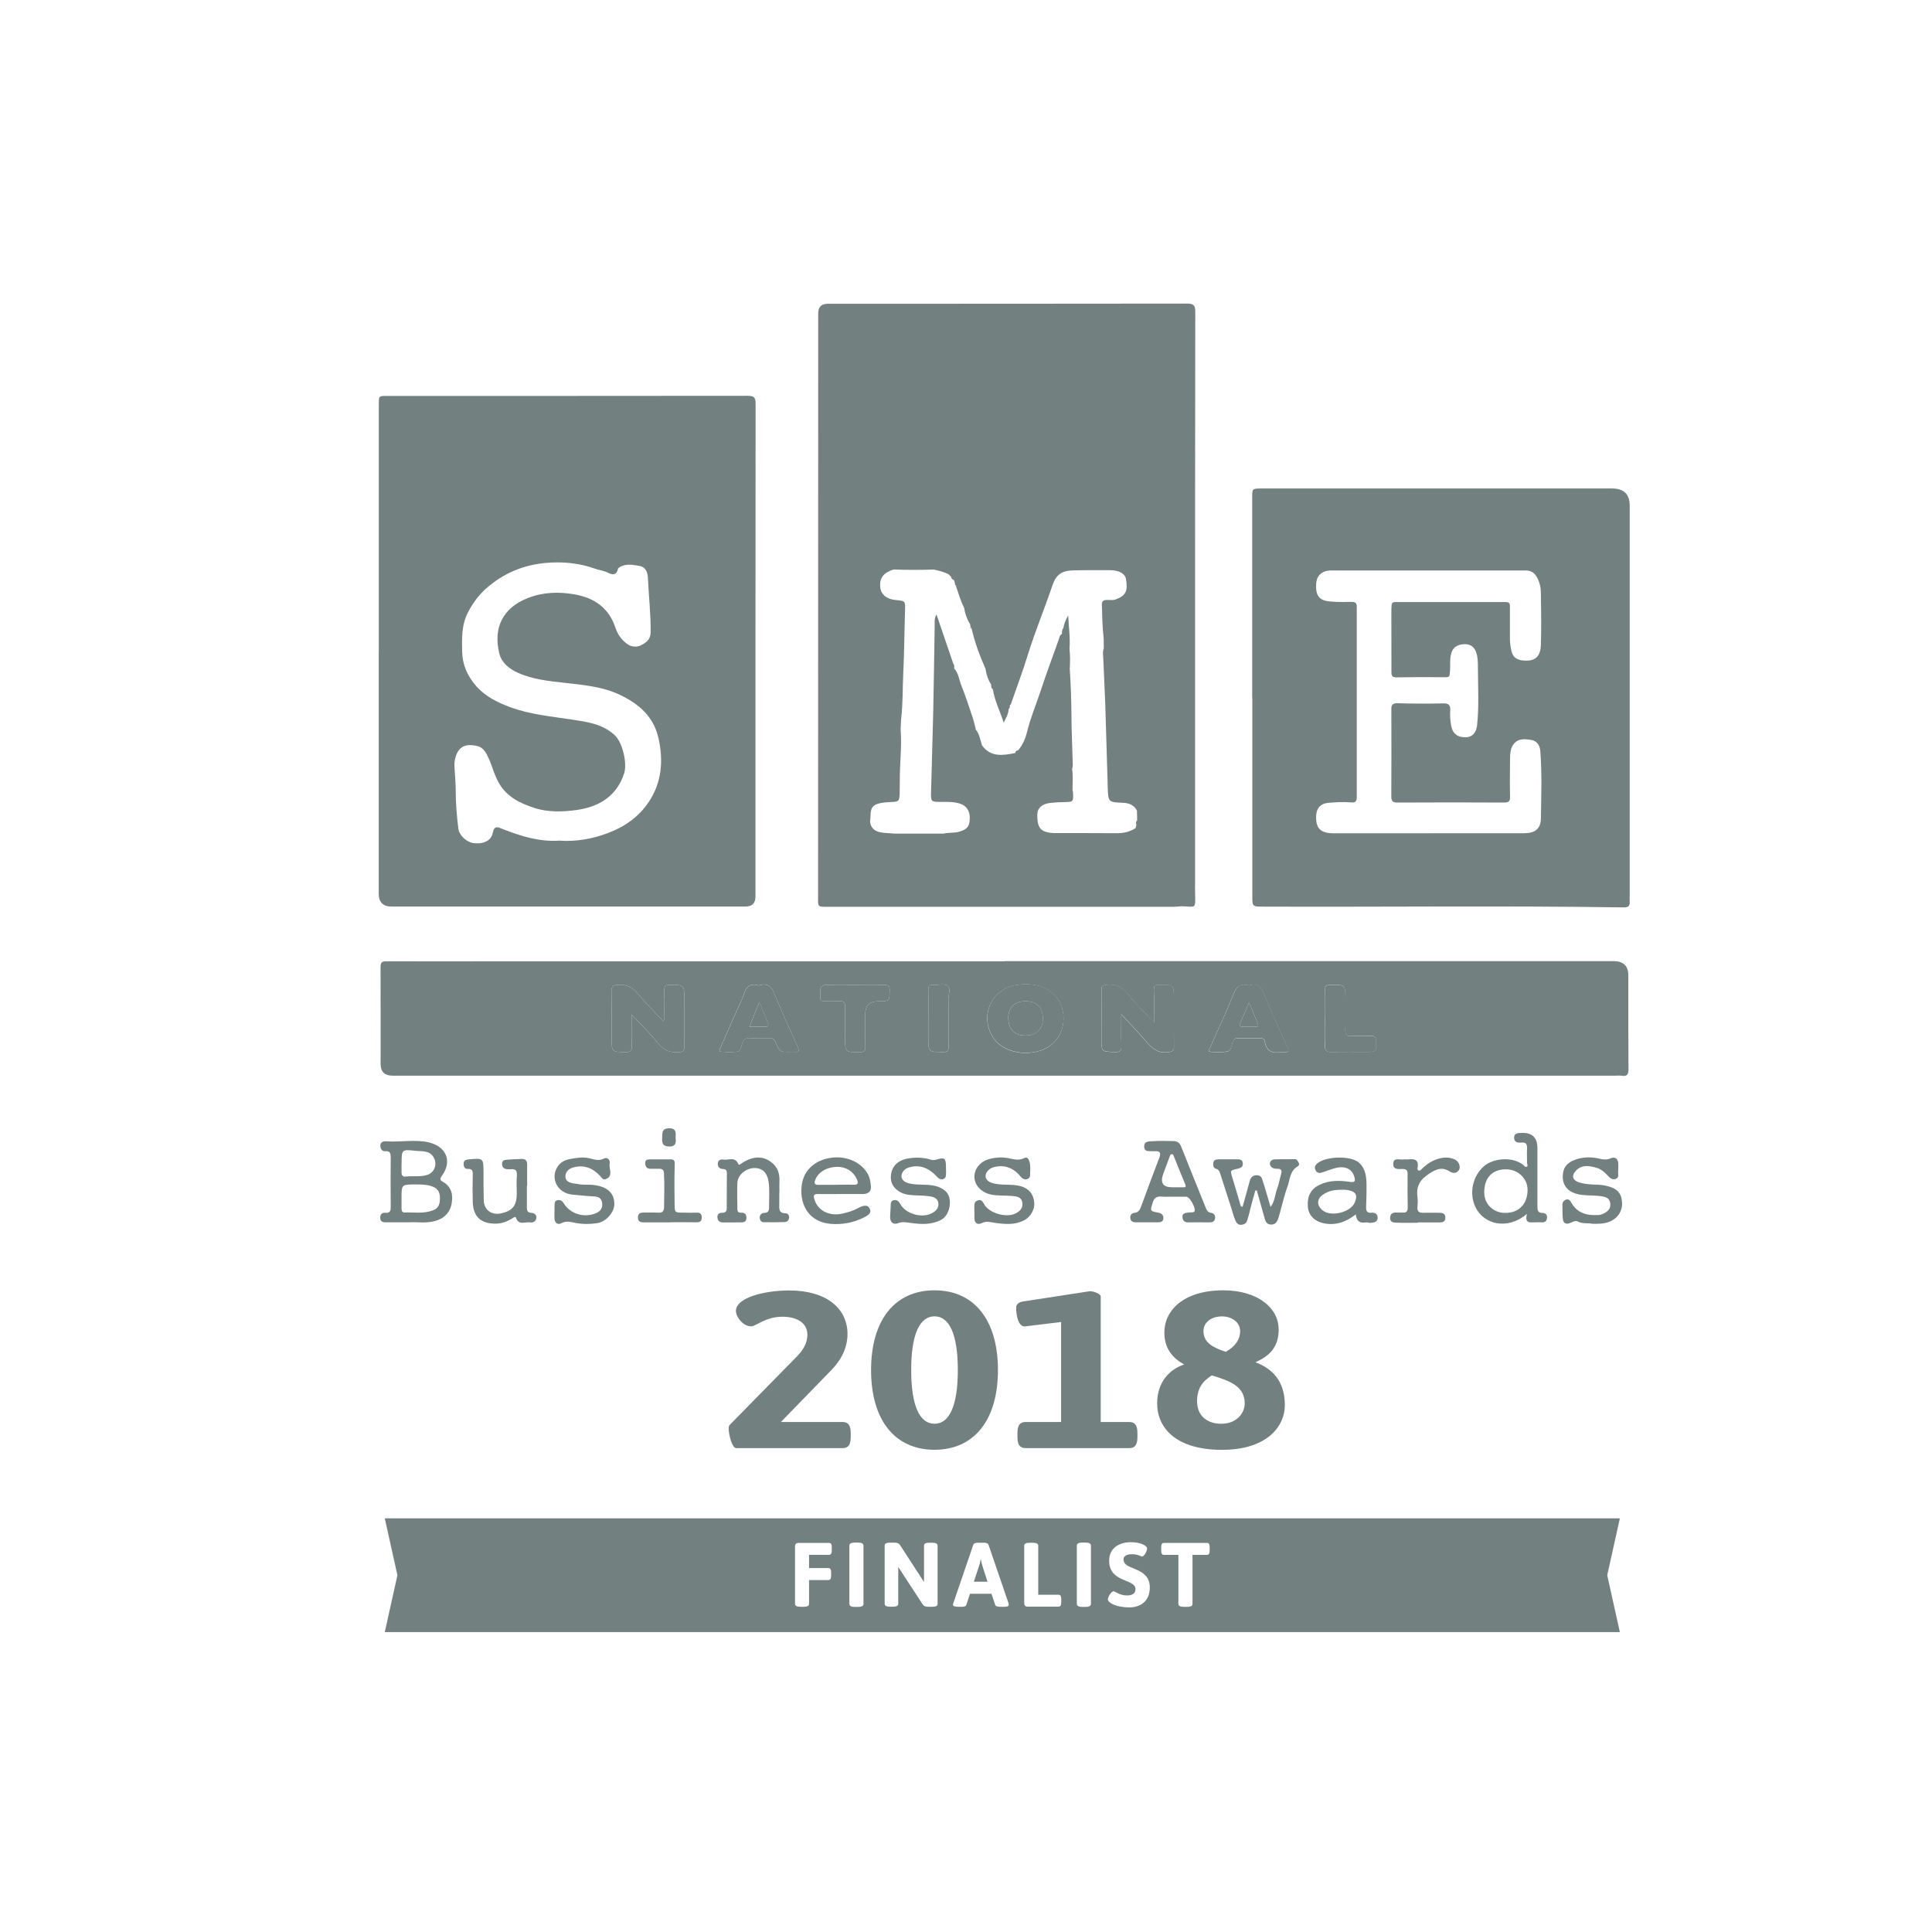 <?xml version="1.0" encoding="UTF-8"?><svg id="a" xmlns="http://www.w3.org/2000/svg" viewBox="0 0 300 300"><g id="b"><g><path d="M58.82,101.11c0-12.79,0-25.57,0-38.36,0-1.28,0-1.27,1.26-1.27,18.67,0,37.34,0,56.01-.02,1,0,1.24,.25,1.24,1.24-.03,25.5-.02,51.01-.02,76.51q0,1.56-1.57,1.56c-18.31,0-36.62,0-54.93,0q-2,0-2-2c0-12.56,0-25.11,0-37.67Zm28.11,29.43c2.54,.17,5.05-.27,7.49-1.19,2.58-.97,4.79-2.53,6.31-4.81,2.02-3.02,2.31-6.38,1.52-9.91-.76-3.38-3.05-5.33-5.96-6.72-2.71-1.3-5.68-1.55-8.62-1.88-2.49-.28-4.98-.53-7.29-1.58-1.33-.6-2.51-1.57-2.85-2.98-.97-3.99,.53-7.09,4.46-8.62,2.37-.92,4.83-.99,7.31-.54,3.04,.55,5.25,2.12,6.26,5.15,.35,1.04,.93,1.9,1.85,2.55,.7,.5,1.51,.49,2.13,.18,.73-.37,1.47-.85,1.49-1.96,.03-2.88-.3-5.73-.43-8.59-.04-.82-.41-1.62-1.26-1.76-1.02-.16-2.12-.42-3.12,.19-.11,.07-.24,.17-.27,.27-.24,1.12-1,.88-1.65,.55-.6-.3-1.25-.35-1.86-.57-2.52-.91-5.16-1.15-7.8-.9-3.43,.33-6.52,1.63-9.12,3.93-1.18,1.04-2.11,2.3-2.85,3.73-1.02,1.96-.95,4.03-.91,6.11,.04,2.03,.82,3.78,2.15,5.31,1.46,1.66,3.34,2.58,5.37,3.33,3.05,1.12,6.24,1.4,9.41,1.89,2.38,.37,4.73,.62,6.71,2.39,1.31,1.17,2,4.46,1.52,5.96-1.15,3.57-3.93,5.22-7.35,5.7-2.16,.3-4.45,.39-6.61-.32-2.16-.7-4.16-1.66-5.41-3.72-.75-1.23-1.07-2.63-1.65-3.93-.38-.85-.82-1.73-1.77-1.95-2.12-.51-3.21,.28-3.54,2.4-.04,.29-.04,.59-.02,.88,.06,1.2,.19,2.4,.19,3.61,0,1.99,.17,3.97,.41,5.94,.12,1.01,1.28,2.11,2.37,2.24,1.48,.19,2.74-.36,2.97-1.58,.24-1.25,.87-.88,1.54-.61,2.83,1.11,5.69,2.02,8.86,1.8Z" style="fill:#738080;"/><path d="M194.44,108.38c0-10.37,0-20.74,0-31.11,0-1.39,0-1.41,1.41-1.42,4.61-.01,9.22,0,13.84,0,13.54,0,27.08,0,40.63,0q2.74,0,2.74,2.67c0,20.12,0,40.23,0,60.35,0,.39-.03,.79,0,1.18,.04,.66-.3,.86-.9,.85-18.67-.28-37.35-.05-56.02-.12-1.68,0-1.68,0-1.68-1.69,0-10.24,0-20.48,0-30.71h0Zm27.44,21c4.94,0,9.88,0,14.81,0,1.64,0,2.55-.67,2.58-2.26,.05-3.49,.18-6.99-.09-10.49-.06-.83-.48-1.56-1.35-1.72-1.02-.18-2.15-.31-2.86,.72-.42,.6-.48,1.35-.49,2.07-.02,1.99-.05,3.99,0,5.98,.02,.74-.2,.94-.93,.94-5.53-.03-11.05-.03-16.58,0-.76,0-.93-.27-.93-.97,.03-4.28,.01-8.57,.01-12.85,0-.2,0-.39,0-.59-.04-.71,.16-1.04,.99-1.01,2.35,.07,4.71,.08,7.06,.02,.92-.03,1.13,.32,1.09,1.13-.05,.78,0,1.56,.15,2.34,.23,1.25,.98,1.84,2.35,1.79,.95-.04,1.57-.75,1.68-1.91,.3-2.97,.13-5.95,.12-8.92,0-.8,0-1.62-.29-2.42-.34-.92-1.04-1.25-1.9-1.2-.86,.05-1.61,.36-1.92,1.32-.33,1.03-.12,2.08-.25,3.11-.04,.32,.03,.71-.56,.7-2.58-.03-5.16-.03-7.74,.02-.75,.01-.77-.37-.77-.91,0-3.2-.01-6.41-.01-9.61,0-.2,.03-.39,.03-.59,0-.39,.14-.59,.58-.58,5.72,.01,11.44,.01,17.17,0,.56,0,.64,.25,.63,.71-.01,1.7,0,3.4,0,5.1,0,.63,.11,1.23,.25,1.84,.21,.89,.81,1.3,1.65,1.4,1.93,.24,2.85-.49,2.91-2.44,.06-2.22,.06-4.45,.01-6.67-.02-1.13,.1-2.23-.43-3.4-.46-1.03-.98-1.45-1.98-1.45-10.04,0-20.08,0-30.12,0-1.49,0-2.31,.77-2.38,2.13-.09,1.76,.47,2.53,2.09,2.68,1.13,.11,2.29,.09,3.43,.07,.59,0,.8,.18,.79,.79-.01,9.84-.01,19.68,0,29.53,0,.64-.21,.88-.85,.82-1.21-.12-2.41-.03-3.62,.07-1.11,.1-1.76,.8-1.83,1.89-.13,2.01,.64,2.83,2.66,2.83,4.94,0,9.88,0,14.81,0Z" style="fill:#738080;"/><path d="M155.98,149.25c31.53,0,63.06,0,94.6,0q2.27,0,2.27,2.24c0,4.84-.02,9.68,.02,14.52,0,.8-.19,1.17-1.04,1.03-.35-.06-.72-.01-1.08-.01-63.26,0-126.52,0-189.78,0q-1.87,0-1.87-1.82c0-5,.01-10.01-.01-15.01,0-.72,.17-.94,.93-.93,5.99,.03,11.97,0,17.96,0,26,0,52.01,0,78.01,0Zm-57.91,8.28c1.52,1.63,2.93,2.98,4.14,4.49,.91,1.13,1.94,1.48,3.3,1.35,.6-.06,.76-.22,.75-.81-.03-2.45,0-4.9,0-7.36,0-2.3,0-2.28-2.32-2.26-.68,0-.81,.26-.79,.87,.04,1.14,.03,2.29,0,3.43-.01,.42,.13,.88-.14,1.37-1.38-1.49-2.75-2.88-4.02-4.36-.82-.95-1.67-1.42-3-1.33-.92,.06-1.05,.34-1.04,1.11,.04,2.39,.02,4.77,.03,7.16,0,2.18,0,2.14,2.15,2.18,.8,.02,1-.23,.97-1-.06-1.51-.02-3.03-.02-4.84Zm76.03-.03c1.39,1.51,2.63,2.78,3.78,4.13,.97,1.13,1.92,2.03,3.61,1.75,.71-.11,.81-.29,.8-.91-.03-2.42-.01-4.84-.01-7.26,0-2.33,0-2.3-2.3-2.27-.65,0-.84,.2-.82,.85,.05,1.58,.02,3.17,.02,4.95-1.45-1.55-2.85-2.87-4.04-4.36-.91-1.15-1.92-1.62-3.35-1.45-.59,.07-.77,.19-.76,.79,.03,2.52,0,5.04,0,7.56,0,2.07,0,2.02,2.08,2.09,.83,.03,1.05-.2,1.01-1.02-.07-1.52-.02-3.04-.02-4.84Zm-14.79-4.68c-.36,.02-.72,.04-1.07,.08-4.19,.42-6.29,4.75-4,8.27,1.31,2.01,4.5,2.86,7.24,2,3.88-1.21,4.57-5.74,2.58-8.26-1.21-1.53-2.87-2.06-4.75-2.08Zm34.65,.21c-1.19-.3-1.89-.02-2.38,1.22-1.12,2.85-2.46,5.62-3.69,8.43-.09,.2-.46,.61,.08,.65,.88,.07,1.78,.11,2.63-.06,.63-.13,.58-.96,.8-1.47,.19-.44,.39-.6,.85-.58,1.11,.03,2.22,.02,3.34,0,.4,0,.73,.05,.8,.51,.22,1.47,1.12,1.89,2.48,1.64,.19-.04,.39,0,.59,0,.62,.03,.71-.14,.44-.73-1.22-2.67-2.43-5.34-3.54-8.06-.48-1.18-.98-2.07-2.4-1.54Zm-76.13,0c-1.34-.44-1.98,.19-2.34,1.4-.21,.71-.59,1.37-.9,2.06-.9,2.06-1.81,4.11-2.71,6.17-.1,.22-.34,.59,.05,.63,.87,.08,1.77,.13,2.63-.01,.46-.08,.53-.75,.67-1.21,.19-.64,.52-.95,1.27-.88,1,.09,2.02,.05,3.03,0,.49-.02,.69,.18,.87,.58,.67,1.58,.68,1.58,2.35,1.56,.2,0,.39-.02,.59,0,.74,.09,.81-.18,.52-.81-1.2-2.64-2.42-5.27-3.5-7.95-.5-1.25-1.06-2.07-2.53-1.55Zm15.06-.08c-1.44,0-2.88,.07-4.31-.02-.98-.06-1.3,.32-1.2,1.22,.02,.19,.04,.39,.01,.59-.09,.59,.2,.75,.73,.74,.69-.02,1.38,.05,2.06-.02,.78-.07,1.09,.14,1.06,1-.07,1.53-.02,3.07-.02,4.61,0,2.35,0,2.33,2.36,2.3,.66,0,.81-.22,.79-.86-.05-1.67-.02-3.33-.02-5q0-2.03,2.04-2.03c1.76,0,1.72,0,1.76-1.72,.02-.68-.24-.82-.84-.81-1.47,.03-2.94,.01-4.41,0Zm72.89,5.19h-.03c0,1.37,.07,2.74-.02,4.11-.07,.96,.32,1.14,1.16,1.11,1.73-.05,3.46-.02,5.19-.02,1.65,0,1.62,0,1.59-1.67-.01-.64-.22-.85-.84-.82-.94,.04-1.9-.05-2.84,.02-.83,.06-1.16-.15-1.11-1.06,.08-1.53,.02-3.07,.02-4.6,0-2.36,0-2.34-2.4-2.28-.62,.01-.75,.22-.74,.8,.04,1.47,.01,2.94,.01,4.4Zm-61.63-.05h0c0,1.01,0,2.02,0,3.03,0,2.26,0,2.23,2.32,2.24,.66,0,.83-.18,.83-.82-.03-2.48,.02-4.96-.03-7.43-.01-.69,.42-1.59-.12-2.01-.58-.45-1.51-.1-2.29-.15-.53-.04-.73,.18-.71,.74,.04,1.47,.01,2.93,.01,4.4Z" style="fill:#738080;"/><path d="M63.53,189.8c-1.41,0-2.52,0-3.64,0-.5,0-.85-.15-.85-.7,0-.49,.26-.83,.78-.78,.73,.07,.86-.29,.85-.93-.02-2.58-.02-5.16,0-7.75,0-.6-.15-.92-.82-.88-.5,.03-.76-.3-.79-.81-.03-.6,.43-.76,.84-.73,2.25,.17,4.54-.34,6.73,.18,2.52,.6,3.72,2.81,1.97,5.2-.33,.45-.29,.65,.16,.9,1.35,.76,1.62,2.03,1.37,3.38-.26,1.46-1.23,2.39-2.71,2.75-1.39,.35-2.8,.08-3.9,.17Zm-1.18-3.74c0,.52,0,1.04,0,1.56,0,.3,.05,.66,.43,.65,1.49-.04,2.99,.23,4.45-.33,.96-.36,1.08-1.08,1.08-1.94,0-.83-.3-1.43-1.12-1.74-.87-.34-1.78-.34-2.69-.34-2.15,.01-2.15,0-2.15,2.13Zm0-5.37c0,.46,0,.91,0,1.37-.01,.4,.2,.69,.56,.64,1.16-.15,2.35,.11,3.49-.28,1.14-.39,1.55-1.79,.88-2.8-.69-1.03-1.78-.81-2.73-.92-2.19-.25-2.19-.2-2.19,1.99Z" style="fill:#738080;"/><path d="M182.07,185.82c-.56,0-1.12,.04-1.67-.01-.77-.08-1.19,.18-1.42,.96-.39,1.29-.44,1.28,.91,1.54,.48,.09,.78,.35,.76,.86-.02,.52-.4,.63-.82,.63-1.14,0-2.29,0-3.43,0-.47,0-.85-.14-.89-.69-.03-.48,.24-.73,.69-.79,.53-.06,.78-.4,.95-.86,.94-2.56,1.87-5.12,2.86-7.67,.32-.83,.08-1.08-.73-1.03-.06,0-.13,0-.2,0-.58-.05-1.42,.19-1.41-.75,0-.88,.87-.77,1.43-.81,1.04-.07,2.09-.03,3.14-.01,.57,0,.94,.27,1.17,.85,1.24,3.14,2.52,6.27,3.78,9.41,.17,.44,.33,.81,.9,.89,.44,.06,.66,.41,.58,.87-.08,.47-.41,.61-.86,.6-1.11-.01-2.22-.02-3.33,0-.59,.01-.84-.31-.87-.83-.03-.53,.36-.63,.78-.68,.22-.03,.45-.05,.67-.05,.17,0,.33,0,.42-.16,.25-.45-.71-2.21-1.23-2.26-.06,0-.13-.01-.2-.01-.65,0-1.31,0-1.96,0h0Zm-.04-1.46c.56,0,1.11,.01,1.67,0,.23,0,.55,.04,.36-.42-.62-1.47-1.2-2.94-1.8-4.42-.06-.16-.12-.31-.32-.3-.2,.01-.24,.18-.3,.33-.34,.91-.69,1.82-1.02,2.74q-.74,2.08,1.41,2.07Z" style="fill:#738080;"/><path d="M237.12,188.47c-3.05,2.63-6.78,1.64-8.04-1.08-.98-2.12-.41-4.8,1.38-6.33,1.4-1.19,4.37-1.54,6.1-.15,.14,.12,.25,.36,.47,.27,.31-.13,.1-.39,.09-.59,0-.75-.04-1.5,0-2.25,.02-.64-.13-.99-.88-.92-.53,.05-1.12-.02-1.13-.75,0-.76,.62-.72,1.13-.75q2.49-.11,2.49,2.37c0,3.01,.01,6.01,0,9.02,0,.58,.03,1.03,.8,1.04,.43,0,.75,.26,.69,.76-.05,.44-.27,.72-.77,.69-.36-.02-.72,0-1.08,0-.74,0-1.68,.26-1.26-1.34Zm-3.39-.13c2.13,0,3.46-1.37,3.47-3.58,.01-1.76-1.49-3.19-3.36-3.19-2.14,0-3.38,1.33-3.37,3.62,.01,1.79,1.42,3.15,3.25,3.15Z" style="fill:#738080;"/><path d="M194.92,184.89c-.32,1.17-.67,2.34-.94,3.52-.08,.35-.2,.68-.29,1.03-.12,.49-.45,.69-.91,.74-.52,.06-.81-.3-.96-.69-.28-.69-.47-1.42-.7-2.14-.55-1.7-1.1-3.4-1.64-5.1-.11-.36-.25-.65-.66-.77-.44-.13-.46-.52-.42-.89,.05-.45,.39-.57,.78-.57,.95,0,1.9,0,2.84,0,.43,0,.89-.02,.96,.58,.07,.62-.37,.79-.83,.89-1.17,.26-1.14,.25-.78,1.41,.43,1.37,.81,2.75,1.22,4.12,.04,.15,.05,.33,.35,.4,.37-1.35,.76-2.69,1.12-4.05,.15-.55,.5-.86,1.03-.88,.39-.02,.77,.13,.89,.61,.09,.34,.24,.67,.34,1.01,.31,1.05,.62,2.1,.97,3.3,.7-.9,.68-1.92,1.01-2.79,.29-.75,.41-1.57,.64-2.35,.17-.58-.03-.8-.6-.78-.41,.01-.8-.08-1.04-.43-.3-.43,0-1,.59-1.03,1.04-.05,2.09,0,3.14-.04,.41-.01,.45,.28,.6,.51,.17,.25,.09,.49-.1,.6-1.27,.7-1.21,2.09-1.62,3.19-.55,1.49-.87,3.06-1.32,4.59-.19,.62-.39,1.3-1.25,1.27-.77-.03-.88-.65-1.04-1.22-.38-1.36-.76-2.71-1.14-4.07h-.23Z" style="fill:#738080;"/><path d="M130.43,185.41c-1.14,0-2.29,.02-3.43,0-.61-.01-.72,.21-.56,.77,.5,1.77,2.27,2.73,4.36,2.27,.85-.19,1.68-.44,2.47-.87,.53-.29,1.39-.66,1.76,.06,.41,.79-.37,1.16-1.01,1.47-1.6,.78-3.31,1.07-5.04,.93-3.18-.26-4.85-2.74-4.5-5.89,.25-2.31,1.88-3.87,4.26-4.32,2.44-.47,4.86,.5,5.97,2.39,.37,.64,.48,1.36,.53,2.07,.05,.82-.54,1.11-1.27,1.12-1.18,.01-2.35,0-3.53,0h0Zm-.6-1.44h0c.88,0,1.76-.04,2.64,0,.7,.03,.88-.17,.59-.84-.52-1.21-1.67-1.96-3.07-1.94-1.65,.03-2.97,.83-3.43,2.09-.19,.53,0,.71,.54,.7,.91-.02,1.82,0,2.73,0Z" style="fill:#738080;"/><path d="M210.51,188.58c-1.62,1.26-3.25,1.76-5.09,1.34-1.36-.31-2.25-1.28-2.34-2.54-.12-1.71,.51-2.79,1.85-3.42,1.52-.72,3.1-.67,4.68-.44,.75,.11,.89-.07,.7-.75-.35-1.26-1.42-1.79-2.99-1.38-.69,.18-1.35,.45-2.03,.67-.4,.13-.78,.12-1-.33-.22-.44-.12-.75,.28-1.09,1.33-1.12,5.22-1.23,6.48-.08,.97,.88,1.12,2.1,1.14,3.32,.02,1.21-.02,2.41-.06,3.62-.02,.59,.2,.86,.8,.81,.58-.05,1,.18,.99,.8-.01,.65-.57,.72-1.06,.77-.25,.03-.52-.1-.77-.06-.89,.14-1.45-.16-1.56-1.23Zm-1.93-3.84c-1.52,0-2.13,.15-2.99,.66-1.11,.65-1.22,1.7-.25,2.52,1.28,1.1,4.37,.36,5.03-1.2,.47-1.11,.18-1.68-1-1.91-.35-.07-.71-.07-.78-.08Z" style="fill:#738080;"/><path d="M151.3,188.15c0-.1,0-.2,0-.29,.03-.53-.19-1.19,.49-1.45,.75-.29,.89,.45,1.21,.86,.97,1.24,3.37,1.81,4.68,1.16,.71-.36,1.18-.83,1.07-1.66-.13-.95-.96-1.01-1.64-1.07-1.07-.09-2.15,.01-3.22-.21-2.28-.48-3.32-2.68-2.02-4.39,.75-.98,1.87-1.24,3.02-1.35,.55-.05,1.1-.01,1.66,.08,.81,.14,1.62,.46,2.47,0,.48-.26,.71,.13,.83,.54,.21,.7,.11,1.43,.1,2.14,0,.28-.18,.51-.45,.58-.43,.12-.75-.07-1.02-.4-.93-1.12-2.07-1.76-3.58-1.57-.64,.08-1.22,.27-1.61,.8-.52,.71-.21,1.42,.62,1.72,1.48,.52,3.05,.14,4.55,.54,1.26,.35,2,1.15,2.14,2.55,.1,1.06-.58,2.23-1.53,2.73-1.47,.79-3.03,.64-4.58,.42-.69-.1-1.31-.32-2.04,.04-.62,.31-1.16,.05-1.14-.8,0-.33,0-.65,0-.98h0Z" style="fill:#738080;"/><path d="M247.19,190.01c-.7-.12-1.47,.04-2.18-.33-.39-.2-.75,.03-1.11,.19-.67,.3-1.17,.14-1.23-.66-.06-.71-.05-1.43-.06-2.15,0-.42,.27-.7,.62-.8,.36-.1,.59,.17,.76,.48,.92,1.65,2.44,2.03,4.17,1.93,.55-.03,1.03-.28,1.42-.59,.41-.33,.57-.87,.42-1.42-.13-.48-.42-.71-.95-.83-1.22-.29-2.47-.12-3.7-.33-1.98-.33-2.95-1.56-2.62-3.48,.16-.92,.77-1.48,1.59-1.83,1.34-.57,2.74-.59,4.14-.25,.57,.14,1.06,.17,1.61-.07,.67-.3,1.16,.02,1.21,.75,.03,.45,0,.92-.02,1.37-.02,.4,.18,.9-.4,1.08-.51,.16-.86-.14-1.18-.49-.55-.62-1.2-1.13-2.01-1.32-.99-.23-2.01-.4-2.86,.42-.86,.83-.67,1.61,.46,1.95,.82,.24,1.67,.29,2.52,.32,.59,.02,1.17,.06,1.75,.21,1.58,.39,2.24,1.09,2.33,2.56,.09,1.38-.75,2.58-2.12,3.05-.82,.28-1.67,.28-2.56,.25Z" style="fill:#738080;"/><path d="M146.9,181.58c0,.16,0,.33,0,.49-.01,.39,.04,.84-.42,1.01-.43,.16-.76-.11-1.03-.4-1.03-1.1-2.23-1.79-3.81-1.52-.63,.11-1.2,.31-1.52,.93-.35,.68,0,1.32,.71,1.56,1.08,.37,2.19,.26,3.3,.34,.95,.07,1.84,.27,2.62,.91,1.3,1.07,.78,3.76-.55,4.48-1.59,.86-3.2,.73-4.85,.51-.65-.09-1.24-.21-1.91,.05-.75,.29-1.25-.18-1.22-1.01,.02-.52,.06-1.04,.08-1.56,.02-.42-.04-.92,.52-1.01,.47-.08,.76,.19,.99,.62,.81,1.48,3.23,2.2,4.79,1.46,.71-.34,1.22-.85,1.1-1.66-.11-.78-.82-.95-1.48-1.04-1.03-.14-2.08-.07-3.12-.21-1.55-.21-2.73-1.25-2.77-2.59-.04-1.66,.94-2.75,2.65-3.05,1.18-.2,2.33-.18,3.48,.16,.31,.1,.62,.12,.96,.01,1.25-.38,1.44-.23,1.47,1.04,0,.16,0,.33,0,.49Z" style="fill:#738080;"/><path d="M86.11,188.04c0-.26-.02-.52,0-.78,.03-.35-.05-.77,.42-.89,.48-.11,.79,.12,1.04,.53,1.05,1.66,3.23,2.26,5.05,1.45,.68-.3,.94-.82,.89-1.47-.05-.63-.4-1.05-1.14-1.09-1.17-.06-2.34-.18-3.5-.29-2.29-.23-3.48-2.49-2.29-4.34,.46-.72,1.2-1.06,1.95-1.19,.98-.18,1.99-.35,3.01-.11,.73,.17,1.43,.47,2.24,.04,.49-.26,1.01,.17,.89,.78-.16,.83,.66,1.97-.67,2.44-.36,.13-.6-.28-.85-.55-1.13-1.21-2.47-1.74-4.13-1.29-.71,.2-1.18,.64-1.22,1.33-.04,.74,.53,1.03,1.22,1.14,.65,.1,1.28,.23,1.94,.21,.69-.02,1.37,.03,2.04,.19,1.61,.4,2.42,1.37,2.39,2.88-.03,1.26-1.32,2.71-2.65,2.9-1.13,.17-2.28,.18-3.41-.04-.73-.14-1.4-.36-2.17,.05-.51,.28-1.03,0-1.06-.72-.02-.39,0-.78,0-1.18h-.01Z" style="fill:#738080;"/><path d="M121.01,185.17c0,.56,0,1.11,0,1.67,.01,.72-.21,1.57,1.01,1.56,.3,0,.57,.33,.51,.72-.06,.36-.3,.63-.65,.64-1.11,.04-2.22,.05-3.33,.02-.37,0-.56-.34-.58-.68-.03-.42,.29-.74,.62-.75,.87-.02,.83-.49,.83-1.16,0-1.24,.1-2.48-.08-3.71-.21-1.38-.98-2.13-2.21-2.11-1.29,.02-2.58,1.07-2.63,2.28-.06,1.37,0,2.74,0,4.11,0,.44,.2,.56,.6,.55,.58-.03,.82,.27,.8,.85-.02,.61-.45,.64-.89,.65-.91,.01-1.83,0-2.74,.01-.59,.01-.85-.33-.87-.83-.02-.48,.32-.68,.77-.67,.53,.01,.68-.29,.68-.74,0-1.8,0-3.59,.02-5.39,0-.44-.15-.66-.62-.67-.49-.01-.8-.3-.79-.81,.01-.57,.44-.73,.89-.65,.78,.13,1.78-.52,2.29,.69,.12,.29,.42-.06,.64-.19,1.82-1.17,3.55-1.09,4.88,.26,.7,.71,.91,1.62,.87,2.61-.03,.59,0,1.18,0,1.76h0Z" style="fill:#738080;"/><path d="M81.81,184.15c0,1.11,.02,2.22,0,3.33-.01,.51,.12,.81,.68,.85,.47,.03,.85,.26,.79,.8-.06,.5-.46,.76-.92,.68-.77-.14-1.82,.55-2.25-.74-.08-.23-.39,.02-.58,.13-.82,.51-1.68,.82-2.67,.81-2.22-.03-3.39-1.12-3.45-3.35-.04-1.41-.04-2.81,0-4.22,.02-.59-.04-.96-.74-.93-.5,.02-.67-.31-.68-.76-.01-.5,.26-.67,.73-.71,2.36-.23,2.35-.24,2.36,2.06,0,1.44-.01,2.88,.04,4.32,.05,1.45,1.2,2.3,2.63,2,1.85-.39,2.5-1.21,2.49-3.13,0-.95-.05-1.9,.02-2.84,.05-.72-.25-.95-.9-.9-.23,.02-.46,.02-.68,0-.45-.06-.7-.31-.72-.78-.03-.54,.32-.66,.75-.69,.78-.05,1.56-.11,2.35-.12,.55,0,.81,.29,.8,.88-.03,1.11,0,2.22,0,3.33Z" style="fill:#738080;"/><path d="M220.18,189.87c-1.08,0-2.15,.03-3.23-.01-.5-.02-1.13-.01-1.09-.79,.03-.7,.51-.83,1.1-.78,.29,.02,.59-.02,.88,0,.55,.03,.75-.2,.75-.75-.03-1.76-.04-3.53-.02-5.29,0-.58-.26-.72-.77-.73-.61-.01-1.49,.17-1.46-.81,.04-1.04,.96-.59,1.53-.67,.26-.04,.53,.02,.78-.01,.99-.12,1.71,.03,1.47,1.3-.03,.15-.03,.35,.16,.42,.23,.09,.36-.1,.49-.23,.82-.82,1.76-1.42,2.9-1.67,.79-.18,1.56-.14,2.29,.22,.57,.28,.91,1.15,.57,1.63-.35,.51-.9,.53-1.39,.22-1.27-.8-2.25-.41-3.72,.69-1.1,.82-1.51,1.88-1.32,3.23,.07,.51,.05,1.05,0,1.57-.06,.7,.25,.93,.91,.91,.82-.03,1.63,0,2.45,0,.54,0,.99,.09,.97,.79-.02,.65-.44,.71-.94,.71-1.11,0-2.22,0-3.33,0v.07Z" style="fill:#738080;"/><path d="M104.04,189.81c-1.34,0-2.68-.01-4.02,0-.56,0-.97-.09-.96-.79,.02-.63,.4-.74,.92-.73,.69,.01,1.38-.04,2.06,.01,.69,.05,1.07-.06,1.08-.91,.02-1.73,.07-3.46-.02-5.19-.03-.59-.28-.72-.78-.71-.46,.01-.92,.01-1.37,0-.52-.02-.75-.38-.77-.85-.02-.53,.36-.62,.8-.62,1.05,0,2.09,0,3.14,0,.55,0,.67,.2,.65,.78-.06,2.06-.05,4.12-.02,6.18,.02,1.32,.04,1.32,1.41,1.32,.69,0,1.37,.03,2.06,0,.56-.02,.76,.27,.75,.78-.01,.52-.27,.73-.81,.72-1.37-.03-2.75-.01-4.12-.01h0Z" style="fill:#738080;"/><path d="M104.91,176.75c.1,.74-.01,1.3-1.03,1.28-.91-.02-1.11-.48-1.06-1.25,.05-.73-.16-1.55,1.05-1.58,1.22-.03,1.06,.76,1.04,1.56Z" style="fill:#738080;"/><path d="M98.08,157.53c0,1.8-.04,3.32,.02,4.84,.03,.77-.17,1.02-.97,1-2.15-.04-2.15,0-2.15-2.18,0-2.39,.01-4.77-.03-7.16-.01-.77,.11-1.05,1.04-1.11,1.33-.09,2.18,.38,3,1.33,1.27,1.48,2.64,2.87,4.02,4.36,.27-.49,.12-.94,.14-1.37,.04-1.14,.05-2.29,0-3.43-.02-.61,.11-.86,.79-.87,2.32-.02,2.32-.04,2.32,2.26,0,2.45-.03,4.9,0,7.36,0,.59-.15,.76-.75,.81-1.37,.13-2.4-.21-3.3-1.35-1.21-1.51-2.61-2.86-4.14-4.49Z" style="fill:#738080;"/><path d="M174.11,157.49c0,1.81-.05,3.33,.02,4.84,.04,.82-.18,1.05-1.01,1.02-2.08-.07-2.08-.02-2.08-2.09,0-2.52,.03-5.04,0-7.56,0-.6,.18-.72,.76-.79,1.43-.17,2.44,.3,3.35,1.45,1.19,1.49,2.59,2.81,4.04,4.36,0-1.78,.03-3.37-.02-4.95-.02-.65,.17-.84,.82-.85,2.3-.03,2.3-.05,2.3,2.27,0,2.42-.02,4.84,.01,7.26,0,.62-.1,.8-.8,.91-1.69,.27-2.65-.62-3.61-1.75-1.15-1.35-2.39-2.62-3.78-4.13Z" style="fill:#738080;"/><path d="M159.32,152.81c1.88,.02,3.54,.55,4.75,2.08,1.99,2.52,1.3,7.05-2.58,8.26-2.74,.86-5.93,0-7.24-2-2.29-3.52-.19-7.85,4-8.27,.36-.04,.71-.05,1.07-.08Zm-2.75,5.26c0,1.73,.94,2.71,2.61,2.72,1.73,.01,2.75-.95,2.75-2.6,0-1.73-.92-2.7-2.62-2.72-1.71-.02-2.74,.95-2.75,2.6Z" style="fill:#738080;"/><path d="M193.98,153.02c1.43-.53,1.92,.36,2.4,1.54,1.11,2.72,2.32,5.39,3.54,8.06,.27,.59,.17,.77-.44,.73-.2-.01-.4-.04-.59,0-1.36,.26-2.25-.17-2.48-1.64-.07-.46-.4-.51-.8-.51-1.11,.02-2.22,.03-3.34,0-.47-.01-.66,.14-.85,.58-.22,.51-.17,1.34-.8,1.47-.85,.17-1.76,.13-2.63,.06-.54-.04-.17-.46-.08-.65,1.23-2.81,2.57-5.58,3.69-8.43,.49-1.24,1.18-1.53,2.38-1.22Zm-.02,2.63c-.51,1.18-.96,2.21-1.4,3.25-.17,.4,0,.53,.39,.53,.68,0,1.37-.01,2.05,0,.41,0,.42-.2,.3-.5l-1.34-3.28Z" style="fill:#738080;"/><path d="M117.84,153.03c1.46-.51,2.03,.3,2.53,1.55,1.08,2.69,2.3,5.31,3.5,7.95,.29,.63,.22,.9-.52,.81-.19-.02-.39,0-.59,0-1.66,.02-1.67,.02-2.35-1.56-.17-.41-.38-.61-.87-.58-1.01,.05-2.03,.08-3.03,0-.75-.07-1.07,.25-1.27,.88-.14,.46-.21,1.13-.67,1.21-.86,.14-1.76,.09-2.63,.01-.39-.04-.14-.41-.05-.63,.9-2.06,1.8-4.12,2.71-6.17,.3-.69,.69-1.35,.9-2.06,.36-1.22,1.01-1.84,2.34-1.4Zm-1.48,6.41c.9,0,1.68,0,2.46,0,.48,0,.57-.2,.4-.61-.42-1.01-.83-2.02-1.32-3.21l-1.54,3.82Z" style="fill:#738080;"/><path d="M132.9,152.95c1.47,0,2.94,.02,4.41,0,.6-.01,.86,.12,.84,.81-.04,1.72,0,1.72-1.76,1.72q-2.05,0-2.04,2.03c0,1.67-.03,3.33,.02,5,.02,.64-.13,.85-.79,.86-2.36,.03-2.36,.06-2.36-2.3,0-1.54-.05-3.07,.02-4.61,.04-.85-.27-1.07-1.06-1-.68,.06-1.37,0-2.06,.02-.53,.01-.82-.16-.73-.74,.03-.19,0-.39-.01-.59-.1-.9,.21-1.28,1.2-1.22,1.43,.09,2.87,.02,4.31,.02Z" style="fill:#738080;"/><path d="M205.79,158.14c0-1.47,.03-2.94-.01-4.4-.02-.58,.12-.79,.74-.8,2.4-.05,2.4-.08,2.4,2.28,0,1.53,.06,3.07-.02,4.6-.05,.91,.28,1.12,1.11,1.06,.94-.07,1.89,.02,2.84-.02,.62-.02,.83,.18,.84,.82,.03,1.67,.06,1.67-1.59,1.67-1.73,0-3.46-.04-5.19,.02-.85,.03-1.23-.15-1.16-1.11,.09-1.36,.02-2.74,.02-4.11h.03Z" style="fill:#738080;"/><path d="M144.16,158.08c0-1.47,.03-2.93-.01-4.4-.02-.56,.18-.78,.71-.74,.78,.06,1.7-.3,2.29,.15,.54,.42,.11,1.32,.12,2.01,.05,2.48,0,4.96,.03,7.43,0,.64-.17,.82-.83,.82-2.31,0-2.32,.02-2.32-2.24,0-1.01,0-2.02,0-3.03h0Z" style="fill:#738080;"/><g><path d="M185.57,137.64c0-11.05,0-22.11,0-33.16,0-18.71,0-37.41,.03-56.12,0-.96-.3-1.22-1.23-1.22-18.61,.03-37.22,.02-55.83,.03q-1.49,0-1.49,1.47c0,30.12-.01,60.24-.02,90.36,0,1.96-.22,1.81,1.97,1.81,17.73-.01,35.45,0,53.18,0,.42,0,.84-.06,1.26-.09,.25,.01,.51,.02,.76,.03,1.38,.1,1.39,.1,1.39-1.25,0-.62-.03-1.24-.03-1.86Zm-51.21-11.79c0-.07-.01-.15-.04-.2,.03,.06,.03,.13,.04,.2h0Zm0,0h0c.2-.05,.39-.14,.53-.26-.14,.12-.34,.21-.53,.26Zm42.05,2.36l-.06,.36c.09,.06,.16,.14,.16,.23,0-.09-.06-.18-.16-.23-.89,.59-1.87,.82-2.95,.81-3.1-.03-6.19-.01-9.29-.02-.36,0-.72,0-1.07-.05-1.52-.21-1.99-.89-1.97-2.81,0-1.01,.73-1.68,2.01-1.82,.71-.08,1.43-.12,2.14-.13,1.45-.03,1.46-.02,1.4-1.49,0-.13-.06-.25-.08-.38,.01-1.1,.1-2.2-.07-3.3-.28-.11-.32-.31-.31-.52,0,.21,.04,.41,.31,.52,.17-.41,.1-.84,.09-1.25-.06-2.4-.18-4.8-.19-7.2-.01-2.37-.11-4.73-.26-7.09,.06-1.03,.08-2.07-.04-3.1-.41-.4-.38-.87-.33-1.34-.05,.47-.08,.94,.33,1.34,.14-1.73-.13-3.44-.2-5.17-.38,.63-.64,1.27-.75,1.97-.26,.26-.19,.6-.23,.91h0c-.38,.18-.39,.59-.5,.9-.94,2.62-1.91,5.23-2.78,7.87-.71,2.16-1.6,4.25-2.14,6.46-.25,1.04-.68,2.03-1.4,2.85h-.03c-.24,.02-.37,.15-.38,.38l-.02,.02h0c-1.88,.37-3.76,.7-5.13-1.16v-.02h-.01c-.29-.79-.38-1.67-.91-2.37l-.05-.05h0c-.16-.63-.29-1.26-.49-1.87-.57-1.69-1.12-3.39-1.78-5.04-.35-.88-.42-1.88-1.1-2.61,0-.27,.05-.56-.17-.78v-.05h0c-.84-2.48-1.69-4.95-2.58-7.56-.36,.59-.27,1.06-.28,1.5-.08,4.57-.13,9.13-.23,13.7-.09,4.17-.24,8.34-.34,12.51-.03,1.32,.06,1.38,1.36,1.39,1.04,0,2.09-.05,3.11,.26,1.01,.31,1.56,1.12,1.55,2.23-.02,1.31-.38,1.73-1.55,2.11-.83,.27-1.69,.12-2.51,.32-2.53,0-5.07,0-7.6,0-.1,.27-.26,.43-.43,.51,.18-.08,.33-.23,.43-.51-.48-.03-.97-.06-1.45-.1-.92-.07-1.8-.22-2.25-1.18l-.13-.56s-.07-.01-.09-.02c.03,.01,.06,.02,.09,.02,.02-.26,.07-.51,.07-.77-.02-1.44,.38-1.94,1.79-2.17,.45-.07,.9-.11,1.36-.12,1.27-.04,1.36-.13,1.38-1.43,.01-.68,.02-1.37,.02-2.05,0-2.6,.33-5.2,.13-7.81l.07-1.56h0c.3-2.4,.22-4.82,.34-7.23,.16-3.19,.17-6.39,.27-9.59,.05-1.56,.07-1.56-1.45-1.7-1.4-.12-2.29-.86-2.4-2-.13-1.4,.47-2.21,2.06-2.74,2.08,.09,4.16,.07,6.24,.01,.42-.3,.87-.37,1.32-.36-.45,0-.89,.06-1.32,.36,.8,.17,1.59,.35,2.32,.74l.38,.37h0c.04,.28,.2,.46,.47,.53l.2,.8c.12,.03,.16,.11,.12,.22v.03h.01c.38,1.1,.71,2.22,1.23,3.27h0c.14,.92,.46,1.77,.94,2.56l.05,.37,.16,.24h0c.5,2.17,1.26,4.25,2.17,6.27h0c.12,.88,.39,1.71,.88,2.46,0,.26-.03,.53,.25,.7h0c.28,1.77,1.08,3.35,1.7,5.21,.37-.81,.76-1.37,.75-2.09,.21-.15,.21-.37,.19-.6h0c.21-.1,.22-.31,.28-.49,.84-2.42,1.74-4.81,2.49-7.25,1.14-3.69,2.62-7.25,3.86-10.9,.56-1.64,1.42-2.26,3.19-2.31,1.93-.05,3.85-.03,5.78-.03,1.33,0,2.3,.54,2.44,1.35,.32,1.93-.03,2.6-1.6,3.19-.48,.18-.97,.05-1.45,.08-.48,.03-.7,.21-.69,.72,.05,1.75,.07,3.51,.28,5.26l.02,1.55h0c-.21,.47-.11,.97-.09,1.45,.09,2.35,.23,4.69,.31,7.03,.15,4.37,.25,8.74,.39,13.11,.07,2.28,.08,2.28,2.37,2.38,.94,.04,1.71,.34,2.17,1.22,.01,.5,.02,1.01,.03,1.51h0c-.26,.23-.16,.52-.11,.79Z" style="fill:#738080;"/><path d="M150.82,97.63l-.16-.24c-.03,.13,.03,.21,.16,.24Z" style="fill:#738080;"/></g><path d="M156.57,158.07c0-1.65,1.03-2.62,2.75-2.6,1.7,.02,2.63,.99,2.62,2.72,0,1.65-1.03,2.61-2.75,2.6-1.67-.01-2.62-.99-2.61-2.72Z" style="fill:#738080;"/><path d="M193.96,155.65l1.34,3.28c.12,.3,.11,.5-.3,.5-.68,0-1.37,0-2.05,0-.38,0-.56-.13-.39-.53,.45-1.04,.89-2.07,1.4-3.25Z" style="fill:#738080;"/><path d="M116.37,159.43l1.54-3.82c.49,1.19,.9,2.2,1.32,3.21,.17,.41,.08,.62-.4,.61-.78-.01-1.55,0-2.46,0Z" style="fill:#738080;"/></g></g><g><path d="M131.6,207.14c0,2.21-1.04,4.12-2.54,5.64l-7.81,8.03h9.6c.87,0,1.25,.52,1.25,1.73v.59c0,1.21-.37,1.73-1.25,1.73h-16.54c-.62,0-1.16-2.04-1.16-3.04,0-.24,.04-.42,.12-.52l10.52-10.72c.91-.93,1.58-2.04,1.58-3.32,0-1.87-1.66-2.8-3.87-2.8-2.66,0-4.11,1.49-4.86,1.49-1.29,0-2.37-1.49-2.37-2.39,0-2.04,4.36-3.18,8.27-3.18,5.86,0,9.06,2.84,9.06,6.78Z" style="fill:#738080;"/><path d="M154.96,212.74c0,7.78-3.7,12.38-9.85,12.38s-9.85-4.6-9.85-12.38,3.7-12.38,9.85-12.38,9.85,4.6,9.85,12.38Zm-13.47,0c0,5.5,1.29,8.34,3.62,8.34s3.62-2.84,3.62-8.34-1.29-8.34-3.62-8.34-3.62,2.84-3.62,8.34Z" style="fill:#738080;"/><path d="M170.92,201.33v19.48h4.45c.87,0,1.25,.52,1.25,1.73v.59c0,1.21-.37,1.73-1.25,1.73h-16.13c-.87,0-1.25-.52-1.25-1.73v-.59c0-1.21,.37-1.73,1.25-1.73h5.53v-15.53l-5.65,.69c-1.08,0-1.33-1.94-1.33-2.91,0-.52,.37-.86,1.08-.97l10.35-1.59c.67,0,1.7,.42,1.7,.83Z" style="fill:#738080;"/><path d="M198.56,206.38c0,2.91-1.54,4.22-3.62,5.15,2.58,.97,4.57,2.87,4.57,6.68,0,3.18-2.66,6.92-9.77,6.92s-10.06-3.39-10.06-7.23c0-3.25,1.91-5.29,4.2-6.02-1.79-1-3.08-2.46-3.08-4.98,0-3.39,2.95-6.54,9.14-6.54,5.4,0,8.6,2.77,8.6,6.02Zm-12.68,11.21c0,2.08,1.37,3.49,3.78,3.49s3.62-1.7,3.62-3.15c0-2.73-2.41-3.53-5.11-4.36-1.41,.86-2.29,2.04-2.29,4.01Zm1-10.86c0,1.76,1.5,2.53,3.45,3.18,1.5-.83,2.24-1.94,2.24-3.18,0-1.45-1.33-2.32-2.83-2.32s-2.87,.8-2.87,2.32Z" style="fill:#738080;"/></g><g><path d="M152.32,242.19h-.06c-.06,.3-.1,.61-.21,.9l-.83,2.52h2.12l-.81-2.52c-.1-.3-.16-.61-.21-.9Z" style="fill:#738080;"/><path d="M251.53,235.77H59.75l1.96,8.83-1.96,8.83H251.53l-1.96-8.83,1.96-8.83Zm-122.37,4.95c0,.49-.13,.71-.42,.71h-3.11v2.06h3.01c.3,0,.42,.21,.42,.71v.44c0,.49-.13,.71-.42,.71h-3.01v3.7c0,.3-.25,.45-.85,.45h-.48c-.59,0-.85-.16-.85-.45v-8.9c0-.4,.17-.57,.57-.57h4.72c.3,0,.42,.21,.42,.71v.44Zm4.92,8.33c0,.3-.25,.47-.85,.47h-.49c-.59,0-.85-.17-.85-.47v-9.05c0-.3,.25-.47,.85-.47h.49c.59,0,.85,.17,.85,.47v9.05Zm11.51,0c0,.3-.25,.45-.85,.45h-.54c-.41,0-.72-.06-.93-.38l-3.79-5.8v5.72c0,.3-.25,.45-.85,.45h-.41c-.59,0-.85-.16-.85-.45v-9.05c0-.3,.25-.45,.85-.45h.61c.41,0,.72,.06,.93,.38l3.34,5.15,.38,.58v-5.65c0-.3,.25-.45,.85-.45h.41c.59,0,.85,.16,.85,.45v9.05Zm10.35,.45h-.62c-.41,0-.72-.07-.79-.3l-.57-1.72h-3.34l-.57,1.72c-.07,.21-.31,.3-.65,.3h-.57c-.59,0-.86-.11-.86-.31,0-.07,.03-.16,.06-.25l3.11-9.09c.08-.23,.4-.3,.81-.3h.73c.41,0,.72,.07,.81,.3l3.11,9.09c.03,.1,.04,.18,.04,.25,0,.2-.21,.31-.71,.31Zm8.85-.73c0,.49-.13,.71-.42,.71h-4.76c-.4,0-.57-.17-.57-.57v-8.9c0-.3,.25-.45,.85-.45h.48c.59,0,.85,.16,.85,.45v7.62h3.15c.3,0,.42,.21,.42,.71v.44Zm4.61,.28c0,.3-.25,.47-.85,.47h-.49c-.59,0-.85-.17-.85-.47v-9.05c0-.3,.25-.47,.85-.47h.49c.59,0,.85,.17,.85,.47v9.05Zm5.95,.54c-2.15,0-3.32-.76-3.32-1.24,0-.44,.58-1.26,.88-1.26,.25,0,.95,.65,2.08,.65,.61,0,1.33-.18,1.33-.99,0-.85-1.12-1.09-2.18-1.58-.98-.47-1.91-1.14-1.91-2.84,0-2.04,1.7-2.86,3.35-2.86,1.5,0,2.54,.52,2.54,.99,0,.38-.44,1.23-.78,1.23-.18,0-.62-.35-1.57-.35-1.1,0-1.31,.47-1.31,.79,0,.78,.69,1.06,1.51,1.39,1.16,.48,2.57,1.06,2.57,2.98,0,2.3-1.65,3.1-3.19,3.1Zm12.49-8.86c0,.49-.13,.71-.42,.71h-2.25v7.62c0,.3-.25,.45-.85,.45h-.49c-.59,0-.85-.16-.85-.45v-7.62h-2.25c-.3,0-.42-.21-.42-.71v-.44c0-.49,.13-.71,.42-.71h6.69c.3,0,.42,.21,.42,.71v.44Z" style="fill:#738080;"/></g></svg>